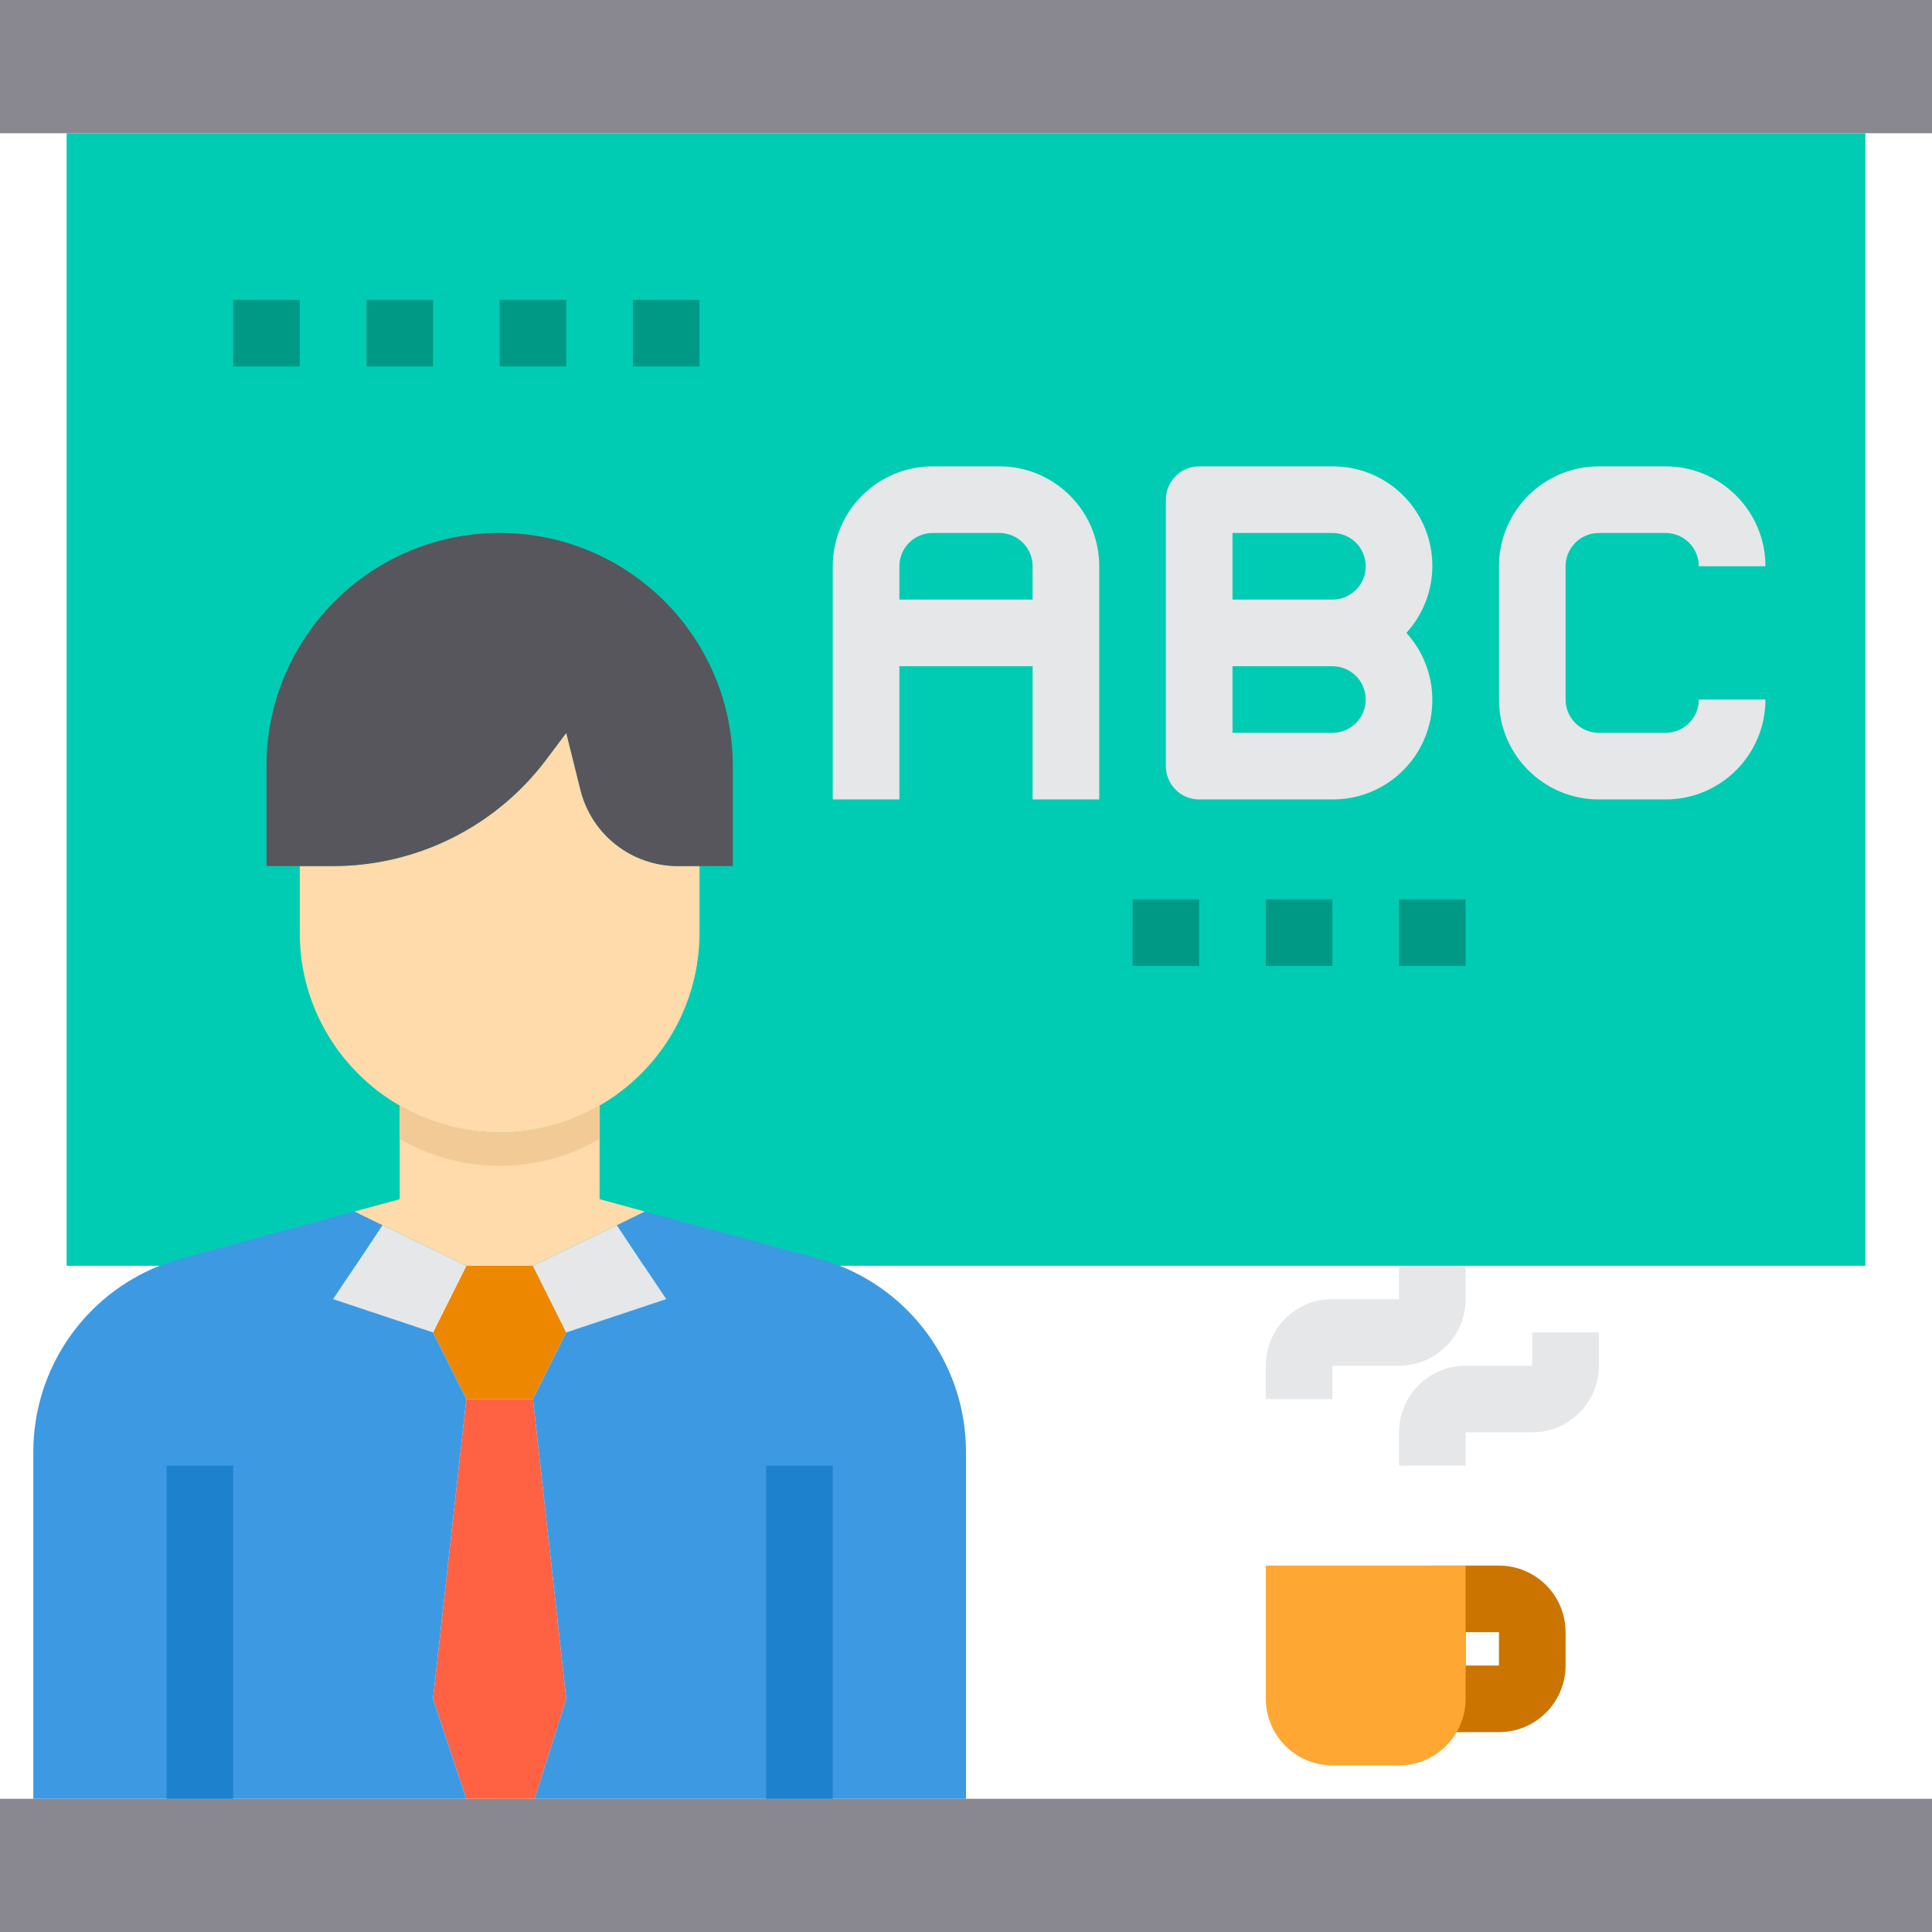 <svg height="464pt" viewBox="0 0 464 464" width="464pt" xmlns="http://www.w3.org/2000/svg"><path d="m360 416h-16c-4.418 0-8-3.582-8-8v-24c0-4.418 3.582-8 8-8h16c8.836 0 16 7.164 16 16v8c0 8.836-7.164 16-16 16zm-8-16h8v-8h-8zm0 0" fill="#cc7400"/><path d="m464 0v32h-464v-32zm0 0" fill="#898890"/><path d="m16 32v272h432v-272zm0 0" fill="#00ccb3"/><path d="m352 400v8c-.027 8.824-7.176 15.973-16 16h-16c-8.824-.027-15.973-7.176-16-16v-32h48zm0 0" fill="#ffa733"/><path d="m128.398 432h335.602v32h-464v-32zm0 0" fill="#898890"/><path d="m128 304 8 16-8 16h-16l-8-16 8-16zm0 0" fill="#ee8700"/><path d="m128 336 8 72-7.602 24h-16.398l-8-24 8-72zm0 0" fill="#ff6243"/><path d="m154.641 304-6.48-9.762-20.16 9.762 8 16 24-8zm0 0" fill="#e6e7e8"/><path d="m91.84 294.238-6.48 9.762-5.359 8 24 8 8-16zm0 0" fill="#e6e7e8"/><path d="m201.68 304c-1.645-.656-3.328-1.215-5.039-1.68l-41.762-11.359-6.719 3.277 6.48 9.762 5.359 8-24 8-8 16 8 72-7.602 24h103.602v-83.359c-.023-19.684-12.031-37.363-30.32-44.641zm0 0" fill="#3d9ae2"/><path d="m112 336-8-16-24-8 5.359-8 6.48-9.762-6.719-3.277-41.762 11.359c-1.711.465-3.395 1.023-5.039 1.68-18.289 7.277-30.297 24.957-30.32 44.641v83.359h104l-8-24zm0 0" fill="#3d9ae2"/><path d="m154.879 290.961-6.719 3.277-20.16 9.762h-16l-20.16-9.762-6.719-3.277 10.879-2.961v-22.48c14.832 8.641 33.168 8.641 48 0v22.48zm0 0" fill="#ffdaaa"/><path d="m168 208v16c.008 17.137-9.145 32.973-24 41.52-14.832 8.641-33.168 8.641-48 0-3.637-2.07-6.973-4.625-9.922-7.598-9.043-8.965-14.117-21.188-14.078-33.922v-16h8c20.141-.012 39.105-9.492 51.199-25.602l4.801-6.398 3.441 13.84c2.711 10.652 12.285 18.121 23.277 18.16zm0 0" fill="#ffdaaa"/><path d="m176 184v24h-13.281c-10.992-.039-20.566-7.508-23.277-18.16l-3.441-13.84-4.801 6.398c-12.094 16.109-31.059 25.59-51.199 25.602h-16v-24c0-30.93 25.07-56 56-56s56 25.07 56 56zm0 0" fill="#57565c"/><path d="m144 265.52v8c-14.832 8.641-33.168 8.641-48 0v-8c14.832 8.641 33.168 8.641 48 0zm0 0" fill="#f2ca96"/><path d="m40 352h16v80h-16zm0 0" fill="#1e81ce"/><path d="m184 352h16v80h-16zm0 0" fill="#1e81ce"/><path d="m240 112h-16c-13.254 0-24 10.746-24 24v56h16v-32h32v32h16v-56c0-13.254-10.746-24-24-24zm-24 32v-8c0-4.418 3.582-8 8-8h16c4.418 0 8 3.582 8 8v8zm0 0" fill="#e6e7e8"/><path d="m320 112h-32c-4.418 0-8 3.582-8 8v64c0 4.418 3.582 8 8 8h32c9.484.043 18.098-5.531 21.945-14.199 3.848-8.668 2.207-18.793-4.184-25.801 6.391-7.008 8.031-17.133 4.184-25.801-3.848-8.668-12.461-14.242-21.945-14.199zm-24 16h24c4.418 0 8 3.582 8 8s-3.582 8-8 8h-24zm24 48h-24v-16h24c4.418 0 8 3.582 8 8s-3.582 8-8 8zm0 0" fill="#e6e7e8"/><path d="m400 176h-16c-4.418 0-8-3.582-8-8v-32c0-4.418 3.582-8 8-8h16c4.418 0 8 3.582 8 8h16c0-13.254-10.746-24-24-24h-16c-13.254 0-24 10.746-24 24v32c0 13.254 10.746 24 24 24h16c13.254 0 24-10.746 24-24h-16c0 4.418-3.582 8-8 8zm0 0" fill="#e6e7e8"/><path d="m352 352h-16v-8c0-8.836 7.164-16 16-16h16v-8h16v8c0 8.836-7.164 16-16 16h-16zm0 0" fill="#e6e7e8"/><path d="m320 336h-16v-8c0-8.836 7.164-16 16-16h16v-8h16v8c0 8.836-7.164 16-16 16h-16zm0 0" fill="#e6e7e8"/><g fill="#009986"><path d="m304 216h16v16h-16zm0 0"/><path d="m336 216h16v16h-16zm0 0"/><path d="m272 216h16v16h-16zm0 0"/><path d="m56 72h16v16h-16zm0 0"/><path d="m88 72h16v16h-16zm0 0"/><path d="m120 72h16v16h-16zm0 0"/><path d="m152 72h16v16h-16zm0 0"/></g></svg>